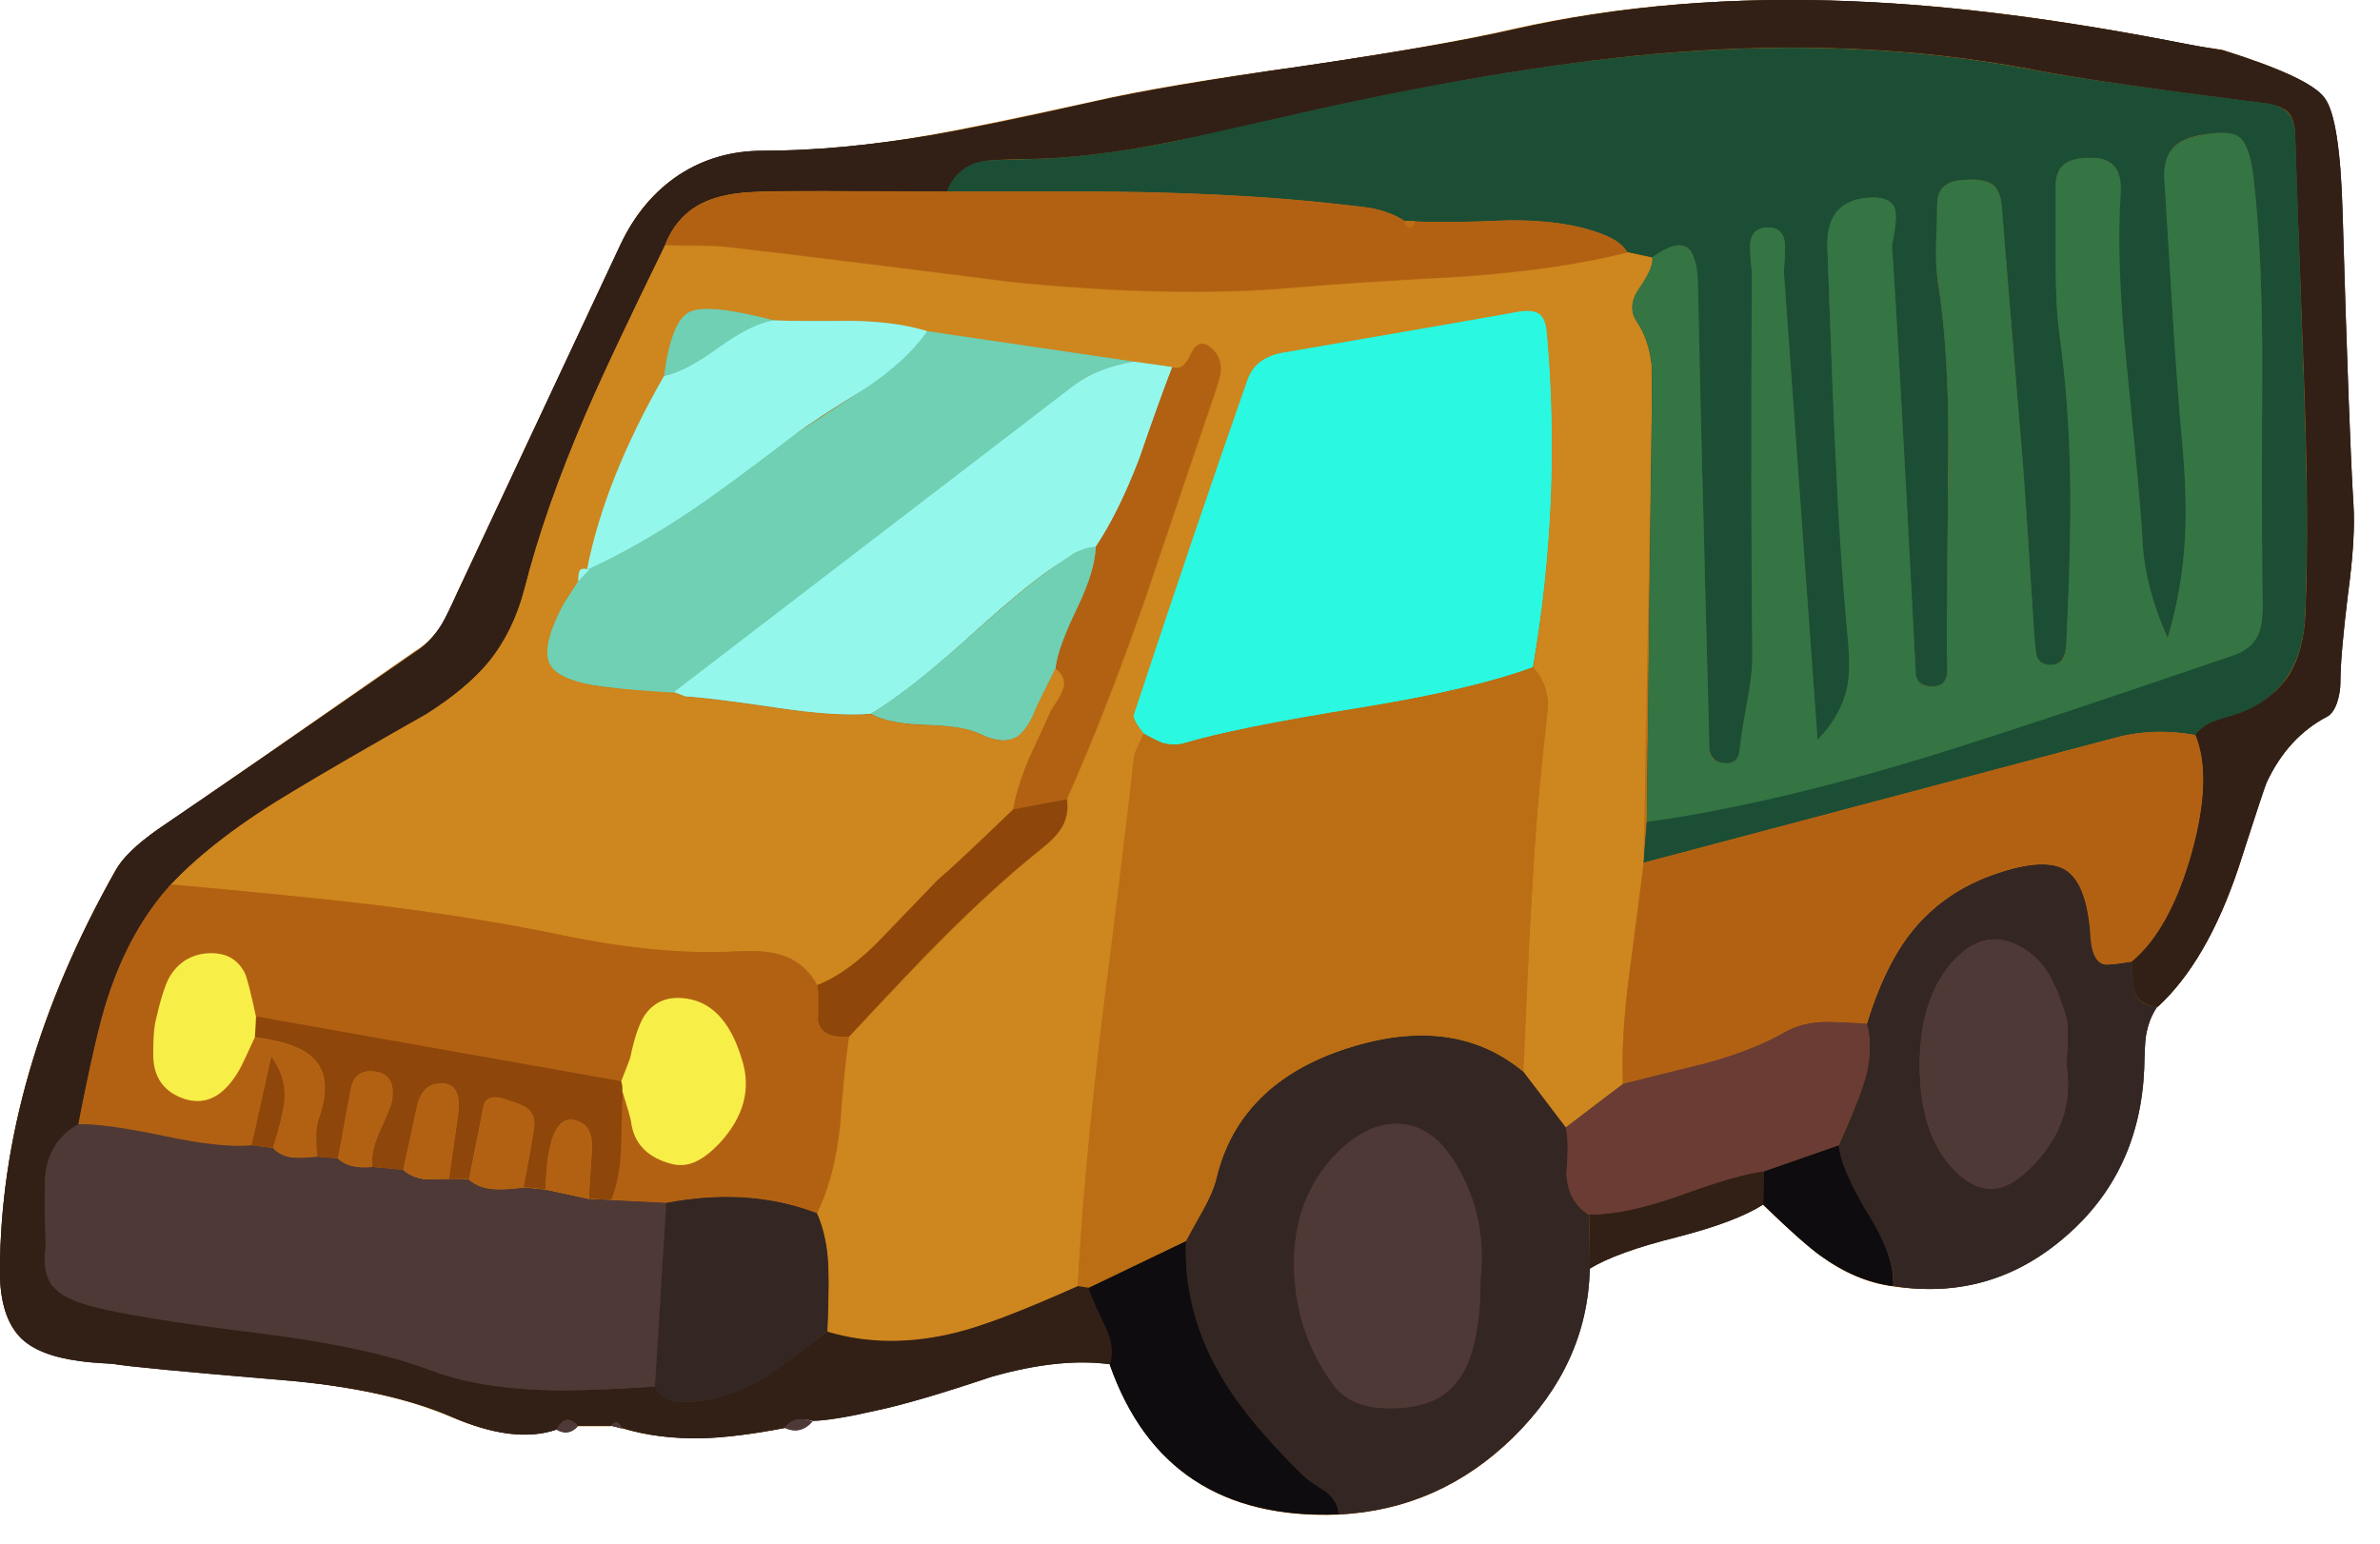<svg xmlns="http://www.w3.org/2000/svg" xmlns:xlink="http://www.w3.org/1999/xlink" width="74" height="48" preserveAspectRatio="none"><defs><path id="a" fill="#BB6E14" d="M72.8 6.6q-.05-2.95-.55-3.55-.45-.65-3.15-1.5-.65-.1-1-.15Q62.2.2 57.6.05 51.95-.2 47.05.9q-2.15.5-6.5 1.15-4.4.6-6.55 1.1-3.4.75-5.1 1.05-2.85.5-5.2.5-1.45 0-2.6.75T19.3 7.6l-5.05 10.75q-.35.8-.5 1.05-.35.55-.85.85-5.3 3.7-8 5.55-1 .7-1.3 1.25Q0 33.4 0 39.55q0 1.4.65 2.05.55.55 1.8.7.35.05 1.05.1.65.1 5.3.5 3.2.3 5.2 1.15t3.3.4q.35.2.65-.1H19q.2-.25.3.05 1.15.35 2.55.3 1.05 0 2.55-.3.25-.4.85-.25.65 0 2-.3 1.2-.25 3.55-1.05 2.15-.6 3.7-.4 1.7 4.9 7.1 4.7 3.15-.15 5.45-2.4 2.3-2.3 2.35-5.25.85-.5 2.7-1 1.85-.45 2.7-1 1.25 1.2 1.8 1.6 1.1.8 2.25.95 3.05.45 5.35-1.55t2.45-5.25q0-.75.05-.95.1-.55.35-.95h.05q1.5-1.4 2.5-4.3.8-2.55.85-2.65.65-1.45 1.9-2.1.2-.1.3-.4.1-.35.1-.65 0-.8.25-2.75.25-1.75.15-2.75-.1-2.15-.35-9.1"/><path id="b" fill="#322016" d="M736.25 295.15q-1.95-.3-2.95-.5-17.5-3.45-31.05-4-16.65-.7-31.2 2.6-6.35 1.45-19.3 3.35-12.95 1.85-19.35 3.3-10 2.25-15.05 3.1-8.45 1.4-15.4 1.4-4.25 0-7.65 2.2-3.45 2.3-5.4 6.4l-14.95 31.9q-1.05 2.3-1.5 3.05-1 1.65-2.4 2.55-15.8 10.95-23.75 16.35-2.9 2.05-3.85 3.75-10.6 18.8-10.65 36.9 0 4.15 1.9 6.1 1.65 1.65 5.45 2.15 1 .15 3 .25 1.9.35 15.65 1.5 9.6.8 15.5 3.35 5.8 2.55 9.7 1.2.85-1.6 1.95-.35H588q.65-.7 1 .2 3.4 1.05 7.5.95 3.05-.1 7.5-.95.8-1.15 2.6-.65 1.9-.05 5.8-.95 3.6-.75 10.6-3.1 6.3-1.8 10.95-1.15.5-1.6-.5-3.7-1.35-2.7-1.45-3.4l-1.05-.15q-7.35 3.35-11.1 4.25-6.3 1.6-11.9-.05-5.1 3.85-5.8 4.25-3.45 2.1-6.9 2.25-1.3.05-1.9-.2-.8-.3-1.3-1.2-6.85.45-10.55.3-5.85-.25-10.05-1.85-5.65-2.15-15.7-3.4-11.5-1.4-15.7-2.55-2.5-.7-3.4-1.85-.95-1.25-.6-3.55-.15-4.05-.1-6.05.15-3.55 3.1-5.2 1.6-8.3 2.7-11.65 2.05-6.3 5.8-10.45 4.1-4.3 11.25-8.55 4.05-2.45 12.25-7.1 3.7-2.35 5.7-4.75 2.3-2.85 3.3-6.8 1.9-7.3 5.65-16.1 2.1-4.8 7.3-15.55 1.05-2.65 3.5-3.85 1.9-.9 5-1 3.5-.1 8.75-.05 2.9 0 8.7.05.85-2.25 3.15-2.75.65-.2 4-.25 5.9-.05 13.55-1.6 4.45-.85 13.3-2.95 18.8-4.15 32.55-5.25 17.65-1.4 32.95 1.5 6.35 1.25 21.6 3.15 1.6.2 2.25.85.65.7.65 2.2 0 .75.8 21.95.5 13.2.15 21.95-.15 3.45-1.5 5.65-1.55 2.4-4.7 3.55-1.4.4-2.1.65-1.25.5-1.85 1.35 1.6 3.85-.35 10.85-2 7.05-5.5 9.95.15 2.5.2 2.65.4 1.35 2.2 1.55 4.55-4.2 7.4-12.75 2.45-7.55 2.6-7.85 1.95-4.2 5.6-6.1.55-.3.9-1.3.3-.95.3-1.85 0-2.45.7-8.15.7-5.2.5-8.2-.4-6.35-1-26.9-.25-8.65-1.65-10.5-1.35-1.9-9.4-4.4"/><path id="c" fill="#342723" d="m675.85 394.25-3.95-5.15q-6.35-5.25-16.05-2.15-10 3.2-12.15 12-.3 1.25-1.25 2.95-1.05 1.85-1.55 2.8-.25 6.35 3 12.05 2.5 4.4 7.85 9.6.6.55 2 1.4 1.1.85 1.2 2.1 9.25-.45 16.05-7.1 6.85-6.7 7.05-15.5l-.1-4.95q-1.95-1.25-2.05-3.8.25-2.9-.05-4.25M668 408.1q0 6.9-2.2 9.6-2.1 2.7-7.15 2.35-2.85-.25-4.25-2.2-3.4-4.7-3.55-10.65-.15-6.6 4.15-10.8 2.9-2.75 5.8-2.45 2.95.3 4.95 3.7 2.85 4.75 2.25 10.45"/><path id="d" fill="#342723" d="M721.7 370.5q-2.05-1.15-6.9.65-4.5 1.7-7.35 5.4-2.35 3.1-3.9 8.2.7 2.6-.4 5.8-.6 1.8-2.2 5.35.2 2.2 2.75 6.4 2.4 3.85 2.3 6.55 8.95 1.4 15.8-4.55 6.85-5.9 7.25-15.45.05-2.3.15-2.95.25-1.6 1.05-2.75-1.75-.15-2.15-1.5-.05-.15-.2-2.65-2.15.35-2.55.25-1.1-.3-1.2-2.55-.35-5-2.45-6.2m-10.4 8.65q2.5-2.85 5.25-2 2.15.7 3.5 2.65.95 1.45 1.75 4.05.3.85.2 2.25 0 .8-.1 2.45.9 5.75-3.95 10-3.3 2.85-6.45-.45-3.05-3.2-3.1-9.35t2.9-9.6"/><path id="e" fill="#342723" d="M654.95 429.85q-.1-1.25-1.2-2.1-1.4-.85-2-1.4-5.4-5.25-7.85-9.6-3.25-5.75-3-12.05l-8.95 4.3q.1.6 1.45 3.4 1.05 2.05.5 3.7 5.05 14.35 21.05 13.75"/><path id="f" fill="#342723" d="m694.05 398.3-.05 3.05q3.65 3.55 5.35 4.75 3.2 2.3 6.6 2.75.15-2.7-2.25-6.55-2.55-4.2-2.75-6.4z"/><path id="g" fill="#322016" d="m694 401.35.05-3.05q-2.3.25-7.95 2.3-4.95 1.75-8.1 1.65l.05 5q2.4-1.5 8-2.9 5.45-1.4 7.95-3"/><path id="h" fill="#4F3936" d="M583 422.05q1.1.65 1.95-.3-1.1-1.3-1.95.3"/><path id="i" fill="#4F3936" d="M604 421.9q1.45.65 2.55-.6-1.7-.6-2.55.6"/><path id="j" fill="#4F3936" d="m588 421.7 1 .25q-.35-.95-1-.25"/><path id="k" fill="#BB6E14" d="M673.45 319.5q.55.45.65 1.75 1.35 15.2-1.25 30.7 1.3 1.35 1.35 3.45 0 .2-.35 3.6-.75 6.45-1.2 15.05-.1 1.25-.7 15.05l3.9 5.15q3.5-2.7 5.25-3.95-.2-4.15.6-10.25 1-6.7 1.3-10.1l.75-41.6q0-3.6-.05-4.25-.25-2.35-1.35-4-.9-1.4.25-3.05 1.35-1.95 1.2-2.8l-2.3-.5q-6.1 1.6-15.2 2.25-10.2.55-15.3 1-11.1 1-26.1-.5-17.3-2.2-25.95-3.2-1.2-.15-2.95-.15-2 0-3-.05-5.1 10.35-7.3 15.5-3.8 8.75-5.65 16.15-1.05 3.95-3.35 6.75-2.05 2.45-5.7 4.75-8.2 4.65-12.25 7.1-7.15 4.25-11.2 8.55 12 1.1 18 1.8 9.95 1.2 17.85 2.85 9.35 1.95 16.3 1.5 2.6-.15 4.15.4 2.05.7 3.15 2.75 2.9-1.15 5.95-4.4 4.7-4.9 5.15-5.3 1.45-1.25 3.5-3.2l3.4-3.25q.35-2.05 1.45-4.7 1.4-2.95 2.05-4.45.8-1.15 1.05-1.8.5-1.15-.65-2.05-1.45 2.8-1.75 3.5-.8 2.1-1.8 2.75-1.3.8-3.35-.2-1.55-.8-5-.85-3.45-.1-5.05-1-3.25.2-8.55-.55-6.4-.95-8.5-1.05l-1.05-.4h-.1l-5.95-.45q-4.55-.55-5.4-2.15t1.25-5.55q.4-.7 1.35-2.05 0-.65.1-.9.134-.358.75-.2 1.5-8.05 7.05-17.85.65-5 2.3-5.85t7.75.75q2.4.1 7.15.05 4.15.1 7 1l22.55 3.25q.95.45 1.7-1.2.75-1.5 1.85-.6t.9 2.4q-.05.35-.8 2.65-2.1 6.15-6.25 18.45-3.75 10.65-7.1 18.1.25 1.45-.5 2.6-.5.85-1.85 1.95-4.3 3.45-9.15 8.35-2.7 2.7-8.55 8.95-.4 2.7-.8 8.2-.55 4.9-2.15 8 1 2.2 1.1 5.4.05 1.85-.1 5.5 5.55 1.65 11.9.05 3.6-.9 11.1-4.25.55-10.05 2.25-24.3 2.05-16.15 2.95-24.25.05-.5.35-1.15.4-.75.55-1.15-.45-.6-.65-.9-.35-.5-.25-.8 5.55-16.85 10.4-30.75.75-2.2 3.45-2.6 10.8-1.8 21.6-3.75 1.3-.2 1.85.3"/><path id="l" fill="#1C4E35" d="M718.4 296.9q-15.25-2.9-32.95-1.5-13.65 1.05-32.55 5.2-12.9 2.9-13.3 3-7.65 1.5-13.55 1.6-3.35.05-4 .2-2.3.55-3.15 2.75 12.9-.05 17.75.05 10 .2 17.75 1.05 3.2.35 3.4.4 1.9.35 3.2 1.2.35-.05 1 .05 2.85.15 8.6-.1 5.15-.05 8.55 1.25 1.75.65 2.35 1.65l2.3.5q2.15-1.55 3.15-.95.95.6 1 3.2l1.1 42.85q.1 1.2 1.15 1.4 1.55.3 1.65-1.35.1-1.1.65-4.2.5-2.55.5-4.2-.15-11.8-.05-35.45-.2-1.75-.15-2.6.15-1.45 1.65-1.45 1.45 0 1.55 1.5.05.8-.1 2.55l3.1 43.1q2.15-2.25 2.7-4.75.35-1.55.1-4.35-1.05-11.3-1.9-36.25-.05-2.25 1.05-3.4 1.05-1.1 3-1.15 2.25-.05 2.25 1.6.05.95-.35 2.8.5 7.55 1.1 18.85.35 6.3 1 18.9.05.55.05 1.75.25.95 1.25 1.05 1.35.15 1.6-.9.1-.35.05-1.95-.05-1.85.1-17.2.15-10.4-.95-17.15-.2-1.4-.15-3.5.1-2.3.1-3.5-.05-1.4.85-1.95.7-.45 2.15-.45 1.4-.05 2.1.45.75.55.85 2l1.95 23.75q.4 5.3 1.05 15.85.15 1.55.2 1.75.3.85 1.35.85.85-.05 1.15-.8.2-.45.25-1.5.4-8.55.35-14.05-.1-7.7-1-14.1-.35-2.6-.35-6.7v-6.75q-.05-1.6.85-2.2.75-.55 2.35-.55 3-.05 2.75 3.1-.45 6.3.6 16.15 1.35 13.2 1.45 16.1.15 3.9 2.3 8.8 1.35-4.45 1.6-9.25.2-3.6-.25-8.65-.45-4.85-.9-12.1-.45-8.1-.75-12.15-.1-1.8.65-2.75.75-1 2.65-1.35 2.7-.5 3.6.2.95.7 1.3 3.65.9 7.6.8 19.45-.05 16.3.05 19.45.05 2.1-.35 3.1-.6 1.45-2.4 2-17.7 6.1-26.6 8.85-15.45 4.85-27.3 6.45l-.3 3.8 43.35-11.5q3.55-.95 7.4-.25.55-.85 1.8-1.3.7-.25 2.1-.65 5.95-2.15 6.2-9.25.35-8.7-.15-21.95-.7-20-.75-21.9-.05-1.55-.7-2.2-.65-.7-2.25-.9-15.35-1.9-21.6-3.1"/><path id="m" fill="#BB6E14" d="M655.8 386.95q9.75-3.1 16.1 2.15.45-10.05.75-15.05.45-8.7 1.15-15.05.4-3.5.4-3.6-.05-2.1-1.4-3.45-5.55 2.05-16 3.7-11.4 1.8-16.1 3.25-.95.25-1.95-.05-.6-.2-1.75-.85-.15.4-.5 1.15-.35.65-.4 1.15-.9 8.1-2.95 24.2-1.7 14.35-2.2 24.35l1 .15 8.95-4.3q.5-.95 1.55-2.8.95-1.7 1.25-2.95 2.1-8.85 12.1-12"/><path id="n" fill="#BB6E14" d="M541.7 382.35q-1.05 3.15-2.7 11.65 2.55-.05 7.95 1.1 5.15 1.1 8 .85l1.75-8.2q1.55 2.15 1.2 4.55-.2 1.35-1 3.9.75.8 1.95.85.7.05 2.15-.05-.05-1.15-.1-1.75-.05-1.05.15-1.65 1.4-3.9-.45-5.7-1.45-1.4-5.4-1.9-.3.65-.9 2.05-.55 1.2-1.1 1.9-1.9 2.5-4.35 1.75-2.95-.95-2.95-4.15 0-2.25.15-2.95.7-3 1.3-4.1 1.1-2 3.35-2.2 2.55-.25 3.55 1.75.2.4 1.1 4.05l33.6 5.95q.8-1.95.85-2.3.55-2.65 1.35-3.8 1.15-1.7 3.4-1.55 3.85.25 5.55 5.6 1.25 4.2-2.1 7.7-2.35 2.6-4.75 1.85-3-.95-3.4-3.85-.1-.65-.8-2.75-.1 1.7-.1 5.05-.15 2.95-.9 4.95l5.05.25q7.6-1.45 13.85.95 1.55-3.1 2.1-8 .4-5.5.85-8.2-2.55.2-2.85-1.55.1-2.2-.05-3.2-1.1-2.05-3.15-2.75-1.6-.55-4.15-.4-7.2.4-16.3-1.5-7.9-1.65-17.85-2.85-6-.7-18-1.8-3.8 4.1-5.85 10.45"/><path id="o" fill="#342723" d="M554.95 395.9q-2.85.25-8-.85-5.45-1.15-7.95-1.1-2.95 1.7-3.05 5.2-.1 2 .05 6.05-.35 2.35.6 3.6.9 1.15 3.4 1.85 4.2 1.15 15.7 2.55 10.05 1.25 15.7 3.4 4.25 1.6 10.1 1.8 3.5.15 10.55-.3l1.05-16.9-7.15-.35-4-.85-2.05-.2q-1.7.2-2.55.15-1.45-.05-2.45-.9l-1.85-.05q-1.8.05-2.15.05-1.25-.15-2.05-.9l-2.8-.25q-2.2.2-3.2-.8l-1.85-.15q-1.45.15-2.15.1-1.2-.1-1.95-.9z"/><path id="p" fill="#BB6E14" d="M683 369.9q-.05.5-1.3 10.1-.8 6.15-.6 10.25 2.5-.65 7.6-1.85 4.35-1.2 7.25-2.9 1.55-.9 3.75-.95 1.25 0 3.8.2 1.55-5.05 3.9-8.2 2.85-3.7 7.35-5.4 4.85-1.8 6.95-.65 2.1 1.2 2.4 6.2.15 2.25 1.25 2.55.4.1 2.55-.25 3.5-2.9 5.5-9.95 1.95-7.05.35-10.9-3.85-.7-7.35.25z"/><path id="q" fill="#BB6E14" d="M662 310.9q-.55 1.25-1-.05-1.3-.85-3.2-1.2-.2-.05-3.4-.4-7.75-.85-17.7-1.05-4.9-.1-17.75-.05-15.5 0-17.45.05-3.1.05-5.05 1-2.4 1.15-3.45 3.85 1 .05 3 .05 1.75 0 2.95.15 8.65 1 25.95 3.2 15 1.5 26.1.5 5.1-.45 15.35-1 9.05-.65 15.15-2.2-.6-1.05-2.35-1.7-3.4-1.3-8.5-1.25-5.75.25-8.65.1"/><path id="r" fill="#342723" d="M607.9 413q.15-3.65.1-5.5-.05-3.15-1.05-5.35-6.25-2.4-13.85-.95l-1.05 16.9q.5.9 1.25 1.2.6.25 1.9.2 3.5-.15 6.95-2.2 1.15-.7 5.75-4.3"/><path id="s" fill="#342723" d="M668 408.1q.6-5.7-2.25-10.45-2-3.4-4.95-3.7-2.9-.3-5.8 2.45-4.3 4.2-4.15 10.8.1 5.9 3.55 10.65 1.4 1.95 4.25 2.2 5.05.35 7.15-2.35 2.2-2.7 2.2-9.6"/><path id="t" fill="#342723" d="m681.1 390.25-5.25 4q.3 1.35.05 4.25.1 2.55 2.05 3.75 3.15.1 8.15-1.65 5.65-2.05 7.95-2.3l6.85-2.4q1.6-3.55 2.25-5.4 1.1-3.15.35-5.8-2.5-.15-3.8-.15-2.15.05-3.7.95-2.9 1.65-7.3 2.85-5.05 1.25-7.6 1.9"/><path id="u" fill="#4F3936" d="M721.9 388.55q.1-1.65.1-2.45.1-1.4-.2-2.25-.8-2.6-1.75-4.05-1.35-1.95-3.5-2.65-2.75-.85-5.25 2-2.95 3.45-2.9 9.55.05 6.15 3.1 9.4 1.6 1.65 3.1 1.8 1.6.2 3.4-1.35 4.8-4.3 3.9-10"/><path id="v" fill="#1C4E35" d="M726.9 308.2q.15-3.2-2.8-3.15-1.6 0-2.35.55-.9.65-.85 2.25v6.75q0 4.1.35 6.7.9 6.35 1 14.05.05 5.55-.35 14.1-.05 1.05-.2 1.5-.3.7-1.15.75-1.1.05-1.4-.85-.05-.15-.2-1.7-1-15.5-1.05-15.85-1.35-15.85-1.95-23.75-.1-1.4-.85-2-.7-.5-2.1-.5-1.45.05-2.1.45-.9.55-.9 1.95 0 1.2-.1 3.55-.05 2.1.2 3.45 1.05 6.7.95 17.15-.2 15.1-.15 17.2.05 1.65 0 1.95-.3 1.05-1.65.95-1-.1-1.2-1.05-.05-1.25-.1-1.8-1.45-28.15-2.1-37.75.4-1.85.35-2.8 0-1.65-2.25-1.6-4.2.15-4.05 4.55.6 16.6.7 18.15.45 10.3 1.2 18.1.25 2.8-.1 4.35-.55 2.5-2.7 4.75l-3.1-43.05q.15-1.75.1-2.6-.1-1.45-1.55-1.5-1.5 0-1.65 1.5-.05.8.15 2.55-.1 23.65.05 35.5 0 1.6-.5 4.2-.55 3.1-.65 4.15-.1 1.65-1.65 1.35-1.15-.15-1.15-1.4l-.1-4q-.7-25.9-.95-38.85-.1-2.55-1.05-3.15-1-.65-3.15.9.15.9-1.2 2.85-1.15 1.65-.25 3.05 1.15 1.65 1.4 4 .05.85 0 4.2l-.45 37.85q11.85-1.65 27.3-6.45 8.9-2.8 26.6-8.85 1.8-.6 2.4-2.05.4-1 .35-3.1-.1-3.15-.05-19.4.1-11.9-.8-19.45-.35-2.95-1.3-3.7-.95-.7-3.6-.15-1.9.35-2.65 1.35-.75.9-.65 2.7l.75 12.15q.45 7.3.9 12.15.45 5 .25 8.65-.25 4.75-1.6 9.25-2.05-4.6-2.3-8.85-.1-2.75-1.45-16.1-1-9.8-.55-16.1"/><path id="w" fill="#2AF8E0" d="M674.1 321.2q-.1-1.3-.65-1.75-.6-.45-1.9-.25-1.25.25-21.55 3.75-2.7.4-3.45 2.55-4.7 13.4-10.45 30.8-.1.4.9 1.7 1.2.65 1.7.85 1 .3 2 .05 4.65-1.4 16.1-3.25 10.45-1.7 16-3.75 2.65-15.35 1.3-30.7"/><path id="x" fill="#6FD0B4" d="M617.1 321q-1.85 2.7-5.75 5.3l-6.55 4.3q-6.5 4.9-9.1 6.7-5.3 3.6-9.9 5.65h.2l-1 1.05-1.35 2.1q-2.1 3.95-1.25 5.55t5.4 2.1q1.95.25 5.95.5l36.9-28.3q1.95-1.55 5.45-2.15z"/><path id="y" fill="#6FD0B4" d="M628.7 342.7q.65-.4 1.8-1.2 1.1-.6 2.1-.65 2.1-3.1 4-8.05 1.95-5.7 3.05-8.5l-3.55-.5q-3.4.6-5.45 2.15L593.8 354.2l1.05.4q2.05.1 8.5 1.05 5.3.8 8.55.55 3.35-2 8.5-6.6 5.6-5.1 8.3-6.9"/><path id="z" fill="#6FD0B4" d="M617.1 321q-2.85-.9-7.05-.95-4.7.05-7.1-.05-2 .3-5.05 2.5-3.1 2.25-5 2.6-5.5 9.6-7.1 17.85 4.65-2.1 9.9-5.65 2.8-1.9 9.1-6.7 2.05-1.55 6.55-4.3 3.9-2.6 5.75-5.3"/><path id="A" fill="#BB6E14" d="M632.6 340.85q-.05 2.15-1.7 5.6-1.8 3.7-2 5.55 1.15.95.65 2.05-.25.65-1.05 1.8-.65 1.5-2.05 4.5-1.1 2.6-1.45 4.7l4.9-1q3.4-7.55 7.1-18.1 4.15-12.3 6.25-18.45.75-2.05.8-2.6.2-1.5-.9-2.4t-1.8.6q-.75 1.65-1.7 1.2-1.1 2.8-3.05 8.45-1.9 4.95-4 8.1"/><path id="B" fill="#6FD0B4" d="M632.6 340.85q-1 .05-2.05.65l-1.8 1.2q-2.7 1.85-8.3 6.9-5.2 4.6-8.5 6.6 1.6.9 5.05 1 3.5.1 5 .85 2.05 1 3.35.25 1-.65 1.8-2.75.1-.25 1.75-3.55.2-1.85 2-5.55 1.65-3.45 1.7-5.6"/><path id="C" fill="#BB6E14" d="M607 381.15q.15 1 .05 3.25.3 1.7 2.85 1.5 5.95-6.4 8.5-8.95 4.9-4.9 9.15-8.3 1.35-1.05 1.9-1.95.7-1.2.5-2.65L625 365l-3.4 3.25q-2.05 1.95-3.5 3.2-.3.3-5.15 5.35-3.05 3.2-5.95 4.35"/><path id="D" fill="#6FD0B4" d="M602.95 320q-6.1-1.6-7.75-.75t-2.3 5.85q1.9-.35 5-2.6 3.05-2.2 5.05-2.5"/><path id="E" fill="#94F7EC" d="M586 342.95q-.75-.25-.9.15-.1.25-.1.9z"/><path id="F" fill="#BB6E14" d="M662 310.9q-.65-.1-1 0 .45 1.2 1 0"/><path id="G" fill="#BB6E14" d="m555.4 384.05-.15 1.9q3.9.5 5.35 1.9 1.9 1.8.5 5.7-.35 1-.1 3.4l1.9.15 1.15-6.25q.35-2.1 2.45-1.7 1.75.35 1.35 2.7-.1.55-1.2 2.95-.75 1.75-.6 3.1l2.85.25 1.25-5.75q.45-2.2 2.25-2.2t1.6 2.5l-.9 6.3h1.85l1.05-5.25q.25-1.5.4-1.8.45-.75 1.85-.3 1.6.5 2 .8.9.65.65 2-.25 1.8-.95 5.3l2.05.2q.15-6.75 2.55-6.4 1.9.35 1.7 2.9-.3 4.05-.25 4.35 1.4.1 2.05.1.8-2 .9-4.95.05-3.35.15-5.05.1-.45-.15-.9z"/><path id="H" fill="#BB6E14" d="M589.05 390.9q.75 2.4.8 2.8.35 2.85 3.35 3.8 1.45.5 2.7-.15.95-.45 2.1-1.65 3.35-3.65 2.05-7.7-1.6-5.4-5.55-5.65-2.2-.15-3.4 1.6-.75 1.15-1.3 3.8-.05.25-.85 2.25.15.5.1.9"/><path id="I" fill="#BB6E14" d="M546.1 384.55q-.2.95-.2 3 0 3.15 2.95 4.1 2.5.75 4.35-1.75.55-.7 1.1-1.9l.95-2.05.1-1.9q-.75-3.5-1.05-4.05-1.05-2-3.6-1.75-2.2.25-3.35 2.25-.6 1.15-1.25 4.05"/><path id="J" fill="#BB6E14" d="M557.9 392.25q.4-2.4-1.15-4.5l-1.8 8.15 1.95.25q.8-2.5 1-3.9"/><path id="K" fill="#BB6E14" d="M580.9 394.5q.25-1.4-.65-2.05-.4-.3-2-.8-1.4-.45-1.85.3-.15.3-.4 1.8-.25 1.75-1.05 5.3.95.85 2.45.9.85.05 2.55-.15.7-3.55.95-5.3"/><path id="L" fill="#BB6E14" d="M574 392.7q.2-2.45-1.6-2.45t-2.25 2.15l-1.25 5.75q.8.7 2 .85.45.05 2.2 0z"/><path id="M" fill="#BB6E14" d="M566.5 389.15q-2.1-.4-2.45 1.7l-1.15 6.25q1 1 3.15.8-.15-1.35.6-3.1 1.1-2.4 1.2-2.95.4-2.35-1.35-2.7"/><path id="N" fill="#BB6E14" d="m582 399.95 4 .9q-.05-.3.25-4.35.15-2.55-1.7-2.9-2.4-.4-2.55 6.35"/><path id="O" fill="#322016" d="M736.25 295.15q-1.95-.3-2.95-.5-17.5-3.45-31.05-4-16.65-.7-31.2 2.6-6.35 1.45-19.3 3.35-12.95 1.85-19.35 3.3-10 2.25-15.05 3.1-8.45 1.4-15.4 1.4-4.25 0-7.65 2.2-3.45 2.3-5.4 6.4l-14.95 31.9q-1.05 2.3-1.5 3.05-1 1.65-2.4 2.55-15.8 10.95-23.75 16.35-2.9 2.05-3.85 3.75-10.6 18.8-10.65 36.9 0 4.15 1.9 6.1 1.65 1.65 5.45 2.15 1 .15 3 .25 1.9.35 15.65 1.5 9.6.8 15.5 3.35 5.8 2.55 9.7 1.2.85-1.6 1.95-.35H588q.65-.7 1 .2 3.4 1.05 7.5.95 3.05-.1 7.5-.95.8-1.15 2.6-.65 1.9-.05 5.8-.95 3.6-.75 10.6-3.1 6.3-1.8 10.95-1.15.5-1.6-.5-3.7-1.35-2.7-1.45-3.4l-1.05-.15q-7.35 3.35-11.1 4.25-6.3 1.6-11.9-.05-5.1 3.85-5.8 4.25-3.45 2.1-6.9 2.25-1.3.05-1.9-.2-.8-.3-1.3-1.2-6.85.45-10.55.3-5.85-.25-10.05-1.85-5.65-2.15-15.7-3.4-11.5-1.4-15.7-2.55-2.5-.7-3.4-1.85-.95-1.25-.6-3.55-.15-4.05-.1-6.05.15-3.55 3.1-5.2 1.6-8.3 2.7-11.65 2.05-6.3 5.8-10.45 4.1-4.3 11.25-8.55 4.05-2.45 12.25-7.1 3.7-2.35 5.7-4.75 2.3-2.85 3.3-6.8 1.9-7.3 5.65-16.1 2.1-4.8 7.3-15.55 1.05-2.65 3.5-3.85 1.9-.9 5-1 3.5-.1 8.75-.05 2.9 0 8.7.05.85-2.25 3.15-2.75.65-.2 4-.25 5.9-.05 13.55-1.6 4.45-.85 13.3-2.95 18.8-4.15 32.55-5.25 17.65-1.4 32.95 1.5 6.35 1.25 21.6 3.15 1.6.2 2.25.85.65.7.65 2.2 0 .75.8 21.95.5 13.2.15 21.95-.15 3.45-1.5 5.65-1.55 2.4-4.7 3.55-1.4.4-2.1.65-1.25.5-1.85 1.35 1.6 3.85-.35 10.85-2 7.05-5.5 9.95.15 2.5.2 2.65.4 1.35 2.2 1.55 4.55-4.2 7.4-12.75 2.45-7.55 2.6-7.85 1.95-4.2 5.6-6.1.55-.3.9-1.3.3-.95.3-1.85 0-2.45.7-8.15.7-5.2.5-8.2-.4-6.35-1-26.9-.25-8.65-1.65-10.5-1.35-1.9-9.4-4.4"/><path id="P" fill="#342723" d="m675.85 394.25-3.95-5.15q-6.35-5.25-16.05-2.15-10 3.2-12.15 12-.3 1.25-1.25 2.95-1.05 1.85-1.55 2.8-.25 6.35 3 12.05 2.5 4.4 7.85 9.6.6.55 2 1.4 1.1.85 1.2 2.1 9.25-.45 16.05-7.1 6.85-6.7 7.05-15.5l-.1-4.95q-1.95-1.25-2.05-3.8.25-2.9-.05-4.25M668 408.1q0 6.9-2.2 9.6-2.1 2.7-7.15 2.35-2.85-.25-4.25-2.2-3.4-4.7-3.55-10.65-.15-6.6 4.15-10.8 2.9-2.75 5.8-2.45 2.95.3 4.95 3.7 2.85 4.75 2.25 10.45"/><path id="Q" fill="#342723" d="M721.7 370.5q-2.05-1.15-6.9.65-4.5 1.7-7.35 5.4-2.35 3.1-3.9 8.2.7 2.6-.4 5.8-.6 1.8-2.2 5.35.2 2.2 2.75 6.4 2.4 3.85 2.3 6.55 8.95 1.4 15.8-4.55 6.85-5.9 7.25-15.45.05-2.3.15-2.95.25-1.6 1.05-2.75-1.75-.15-2.15-1.5-.05-.15-.2-2.65-2.15.35-2.55.25-1.1-.3-1.2-2.55-.35-5-2.45-6.2m-10.4 8.65q2.5-2.85 5.25-2 2.15.7 3.5 2.65.95 1.45 1.75 4.05.3.85.2 2.25 0 .8-.1 2.45.9 5.75-3.95 10-3.3 2.85-6.45-.45-3.05-3.2-3.1-9.35t2.9-9.6"/><path id="R" fill="#0E0C0E" d="M654.95 429.85q-.1-1.25-1.2-2.1-1.4-.85-2-1.4-5.4-5.25-7.85-9.6-3.25-5.75-3-12.05l-8.95 4.3q.1.6 1.45 3.4 1.05 2.05.5 3.7 5.05 14.35 21.05 13.75"/><path id="S" fill="#0E0C0E" d="m694.05 398.3-.05 3.05q3.65 3.55 5.35 4.75 3.2 2.3 6.6 2.75.15-2.7-2.25-6.55-2.55-4.2-2.75-6.4z"/><path id="T" fill="#322016" d="m694 401.35.05-3.05q-2.3.25-7.95 2.3-4.95 1.75-8.1 1.65l.05 5q2.4-1.5 8-2.9 5.45-1.4 7.95-3"/><path id="U" fill="#4F3936" d="M583 422.05q1.1.65 1.95-.3-1.1-1.3-1.95.3"/><path id="V" fill="#4F3936" d="M604 421.9q1.45.65 2.55-.6-1.7-.6-2.55.6"/><path id="W" fill="#4F3936" d="m588 421.7 1 .25q-.35-.95-1-.25"/><path id="X" fill="#CE861E" d="M673.45 319.5q.55.45.65 1.75 1.35 15.2-1.25 30.7 1.3 1.35 1.35 3.45 0 .2-.35 3.6-.75 6.45-1.2 15.05-.1 1.25-.7 15.05l3.9 5.15q3.5-2.7 5.25-3.95-.2-4.15.6-10.25 1-6.7 1.3-10.1l.75-41.6q0-3.6-.05-4.25-.25-2.35-1.35-4-.9-1.4.25-3.05 1.35-1.95 1.2-2.8l-2.3-.5q-6.1 1.6-15.2 2.25-10.2.55-15.3 1-11.1 1-26.1-.5-17.3-2.2-25.95-3.2-1.2-.15-2.95-.15-2 0-3-.05-5.1 10.35-7.3 15.5-3.8 8.75-5.65 16.15-1.05 3.95-3.35 6.75-2.05 2.45-5.7 4.75-8.2 4.65-12.25 7.1-7.15 4.25-11.2 8.55 12 1.1 18 1.8 9.95 1.2 17.85 2.85 9.35 1.95 16.3 1.5 2.6-.15 4.15.4 2.05.7 3.15 2.75 2.9-1.15 5.95-4.4 4.7-4.9 5.15-5.3 1.45-1.25 3.5-3.2l3.4-3.25q.35-2.05 1.45-4.7 1.4-2.95 2.05-4.45.8-1.15 1.05-1.8.5-1.15-.65-2.05-1.45 2.8-1.75 3.5-.8 2.1-1.8 2.75-1.3.8-3.35-.2-1.55-.8-5-.85-3.45-.1-5.05-1-3.25.2-8.55-.55-6.4-.95-8.5-1.05l-1.05-.4h-.1l-5.95-.45q-4.55-.55-5.4-2.15t1.25-5.55q.4-.7 1.35-2.05 0-.65.1-.9.134-.358.75-.2 1.5-8.05 7.05-17.85.65-5 2.3-5.85t7.75.75q2.4.1 7.15.05 4.15.1 7 1l22.55 3.25q.95.45 1.7-1.2.75-1.5 1.85-.6t.9 2.4q-.05.35-.8 2.65-2.1 6.15-6.25 18.45-3.75 10.65-7.1 18.1.25 1.45-.5 2.6-.5.85-1.85 1.95-4.3 3.45-9.15 8.35-2.7 2.7-8.55 8.95-.4 2.7-.8 8.2-.55 4.9-2.15 8 1 2.2 1.1 5.4.05 1.85-.1 5.5 5.55 1.65 11.9.05 3.6-.9 11.1-4.25.55-10.05 2.25-24.3 2.05-16.15 2.95-24.25.05-.5.35-1.15.4-.75.55-1.15-.45-.6-.65-.9-.35-.5-.25-.8 5.55-16.85 10.4-30.75.75-2.2 3.45-2.6 10.8-1.8 21.6-3.75 1.3-.2 1.85.3"/><path id="Y" fill="#1C4E35" d="M718.4 296.9q-15.25-2.9-32.95-1.5-13.65 1.05-32.55 5.2-12.9 2.9-13.3 3-7.65 1.5-13.55 1.6-3.35.05-4 .2-2.3.55-3.15 2.75 12.9-.05 17.75.05 10 .2 17.75 1.05 3.2.35 3.4.4 1.9.35 3.2 1.2.35-.05 1 .05 2.85.15 8.6-.1 5.15-.05 8.55 1.25 1.75.65 2.35 1.65l2.3.5q2.15-1.55 3.15-.95.95.6 1 3.2l1.1 42.85q.1 1.2 1.15 1.4 1.55.3 1.65-1.35.1-1.1.65-4.2.5-2.55.5-4.2-.15-11.8-.05-35.45-.2-1.75-.15-2.6.15-1.45 1.65-1.45 1.45 0 1.55 1.5.05.8-.1 2.55l3.1 43.1q2.15-2.25 2.7-4.75.35-1.55.1-4.35-1.05-11.3-1.9-36.25-.05-2.25 1.05-3.4 1.05-1.1 3-1.15 2.25-.05 2.25 1.6.05.95-.35 2.8.5 7.55 1.1 18.85.35 6.3 1 18.9.05.55.05 1.75.25.95 1.25 1.05 1.35.15 1.6-.9.1-.35.05-1.95-.05-1.85.1-17.2.15-10.4-.95-17.15-.2-1.4-.15-3.5.1-2.3.1-3.5-.05-1.4.85-1.95.7-.45 2.15-.45 1.4-.05 2.1.45.75.55.85 2l1.95 23.75q.4 5.3 1.05 15.85.15 1.55.2 1.75.3.85 1.35.85.85-.05 1.15-.8.2-.45.25-1.5.4-8.55.35-14.05-.1-7.7-1-14.1-.35-2.6-.35-6.7v-6.75q-.05-1.6.85-2.2.75-.55 2.35-.55 3-.05 2.75 3.1-.45 6.3.6 16.15 1.35 13.2 1.45 16.1.15 3.9 2.3 8.8 1.35-4.45 1.6-9.25.2-3.6-.25-8.65-.45-4.85-.9-12.1-.45-8.1-.75-12.15-.1-1.8.65-2.75.75-1 2.65-1.35 2.7-.5 3.6.2.95.7 1.3 3.65.9 7.6.8 19.45-.05 16.3.05 19.45.05 2.1-.35 3.1-.6 1.45-2.4 2-17.7 6.1-26.6 8.85-15.45 4.85-27.3 6.45l-.3 3.8 43.35-11.5q3.55-.95 7.4-.25.55-.85 1.8-1.3.7-.25 2.1-.65 5.95-2.15 6.2-9.25.35-8.7-.15-21.95-.7-20-.75-21.9-.05-1.55-.7-2.2-.65-.7-2.25-.9-15.35-1.9-21.6-3.1"/><path id="Z" fill="#BB6E14" d="M655.8 386.95q9.75-3.1 16.1 2.15.45-10.05.75-15.05.45-8.7 1.15-15.05.4-3.5.4-3.6-.05-2.1-1.4-3.45-5.55 2.05-16 3.7-11.4 1.8-16.1 3.25-.95.25-1.95-.05-.6-.2-1.75-.85-.15.4-.5 1.15-.35.65-.4 1.15-.9 8.1-2.95 24.2-1.7 14.35-2.2 24.35l1 .15 8.95-4.3q.5-.95 1.55-2.8.95-1.7 1.25-2.95 2.1-8.85 12.1-12"/><path id="aa" fill="#B26113" d="M541.7 382.35q-1.05 3.15-2.7 11.65 2.55-.05 7.95 1.1 5.15 1.1 8 .85l1.75-8.2q1.55 2.15 1.2 4.55-.2 1.35-1 3.9.75.8 1.95.85.7.05 2.15-.05-.05-1.15-.1-1.75-.05-1.05.15-1.65 1.4-3.9-.45-5.7-1.45-1.4-5.4-1.9-.3.65-.9 2.05-.55 1.2-1.1 1.9-1.9 2.5-4.35 1.75-2.95-.95-2.95-4.15 0-2.25.15-2.95.7-3 1.3-4.1 1.1-2 3.35-2.2 2.55-.25 3.55 1.75.2.4 1.1 4.05l33.6 5.95q.8-1.95.85-2.3.55-2.65 1.35-3.8 1.15-1.7 3.4-1.55 3.85.25 5.55 5.6 1.25 4.2-2.1 7.7-2.35 2.6-4.75 1.85-3-.95-3.4-3.85-.1-.65-.8-2.75-.1 1.7-.1 5.05-.15 2.95-.9 4.95l5.05.25q7.6-1.45 13.85.95 1.55-3.1 2.1-8 .4-5.5.85-8.2-2.55.2-2.85-1.55.1-2.2-.05-3.2-1.1-2.05-3.15-2.75-1.6-.55-4.15-.4-7.2.4-16.3-1.5-7.9-1.65-17.85-2.85-6-.7-18-1.8-3.8 4.1-5.85 10.45"/><path id="ab" fill="#4F3936" d="M554.95 395.9q-2.85.25-8-.85-5.45-1.15-7.95-1.1-2.95 1.7-3.05 5.2-.1 2 .05 6.05-.35 2.35.6 3.6.9 1.15 3.4 1.85 4.2 1.15 15.7 2.55 10.05 1.25 15.7 3.4 4.25 1.6 10.1 1.8 3.5.15 10.55-.3l1.05-16.9-7.15-.35-4-.85-2.05-.2q-1.7.2-2.55.15-1.45-.05-2.45-.9l-1.85-.05q-1.8.05-2.15.05-1.25-.15-2.05-.9l-2.8-.25q-2.2.2-3.2-.8l-1.85-.15q-1.45.15-2.15.1-1.2-.1-1.95-.9z"/><path id="ac" fill="#B26113" d="M683 369.9q-.05.5-1.3 10.1-.8 6.15-.6 10.25 2.5-.65 7.6-1.85 4.35-1.2 7.25-2.9 1.55-.9 3.75-.95 1.25 0 3.8.2 1.55-5.05 3.9-8.2 2.85-3.7 7.35-5.4 4.85-1.8 6.95-.65 2.1 1.2 2.4 6.2.15 2.25 1.25 2.55.4.1 2.55-.25 3.5-2.9 5.5-9.95 1.95-7.05.35-10.9-3.85-.7-7.35.25z"/><path id="ad" fill="#B26113" d="M662 310.9q-.55 1.25-1-.05-1.3-.85-3.2-1.2-.2-.05-3.4-.4-7.75-.85-17.7-1.05-4.9-.1-17.75-.05-15.5 0-17.45.05-3.1.05-5.05 1-2.4 1.15-3.45 3.85 1 .05 3 .05 1.75 0 2.95.15 8.65 1 25.95 3.2 15 1.5 26.1.5 5.1-.45 15.35-1 9.05-.65 15.15-2.2-.6-1.05-2.35-1.7-3.4-1.3-8.5-1.25-5.75.25-8.65.1"/><path id="ae" fill="#342723" d="M607.9 413q.15-3.65.1-5.5-.05-3.15-1.05-5.35-6.25-2.4-13.85-.95l-1.05 16.9q.5.9 1.25 1.2.6.25 1.9.2 3.5-.15 6.95-2.2 1.15-.7 5.75-4.3"/><path id="af" fill="#4F3936" d="M668 408.1q.6-5.7-2.25-10.45-2-3.4-4.95-3.7-2.9-.3-5.8 2.45-4.3 4.2-4.15 10.8.1 5.9 3.55 10.65 1.4 1.95 4.25 2.2 5.05.35 7.15-2.35 2.2-2.7 2.2-9.6"/><path id="ag" fill="#6B3C34" d="m681.1 390.25-5.25 4q.3 1.35.05 4.25.1 2.55 2.05 3.75 3.15.1 8.15-1.65 5.65-2.05 7.95-2.3l6.85-2.4q1.6-3.55 2.25-5.4 1.1-3.15.35-5.8-2.5-.15-3.8-.15-2.15.05-3.7.95-2.9 1.65-7.3 2.85-5.05 1.25-7.6 1.9"/><path id="ah" fill="#4F3936" d="M721.9 388.55q.1-1.65.1-2.45.1-1.4-.2-2.25-.8-2.6-1.75-4.05-1.35-1.95-3.5-2.65-2.75-.85-5.25 2-2.95 3.45-2.9 9.55.05 6.15 3.1 9.4 1.6 1.65 3.1 1.8 1.6.2 3.4-1.35 4.8-4.3 3.9-10"/><path id="ai" fill="#347543" d="M726.9 308.2q.15-3.2-2.8-3.15-1.6 0-2.35.55-.9.65-.85 2.25v6.75q0 4.1.35 6.7.9 6.35 1 14.05.05 5.55-.35 14.1-.05 1.05-.2 1.5-.3.7-1.15.75-1.1.05-1.4-.85-.05-.15-.2-1.7-1-15.5-1.05-15.85-1.35-15.85-1.95-23.75-.1-1.4-.85-2-.7-.5-2.1-.5-1.45.05-2.1.45-.9.55-.9 1.95 0 1.2-.1 3.55-.05 2.1.2 3.45 1.05 6.7.95 17.15-.2 15.1-.15 17.2.05 1.65 0 1.95-.3 1.05-1.65.95-1-.1-1.2-1.05-.05-1.25-.1-1.8-1.45-28.15-2.1-37.75.4-1.85.35-2.8 0-1.65-2.25-1.6-4.2.15-4.05 4.55.6 16.6.7 18.15.45 10.3 1.2 18.1.25 2.8-.1 4.35-.55 2.5-2.7 4.75l-3.1-43.05q.15-1.75.1-2.6-.1-1.45-1.55-1.5-1.5 0-1.65 1.5-.05.8.15 2.55-.1 23.65.05 35.5 0 1.6-.5 4.2-.55 3.1-.65 4.15-.1 1.65-1.65 1.35-1.15-.15-1.15-1.4l-.1-4q-.7-25.9-.95-38.85-.1-2.55-1.05-3.15-1-.65-3.15.9.15.9-1.2 2.85-1.15 1.65-.25 3.05 1.15 1.65 1.4 4 .05.85 0 4.2l-.45 37.85q11.85-1.65 27.3-6.45 8.9-2.8 26.6-8.85 1.8-.6 2.4-2.05.4-1 .35-3.1-.1-3.15-.05-19.4.1-11.9-.8-19.45-.35-2.95-1.3-3.7-.95-.7-3.6-.15-1.9.35-2.65 1.35-.75.9-.65 2.7l.75 12.15q.45 7.3.9 12.15.45 5 .25 8.65-.25 4.75-1.6 9.25-2.05-4.6-2.3-8.85-.1-2.75-1.45-16.1-1-9.8-.55-16.1"/><path id="aj" fill="#2AF8E0" d="M674.1 321.2q-.1-1.3-.65-1.75-.6-.45-1.9-.25-1.25.25-21.55 3.75-2.7.4-3.45 2.55-4.7 13.4-10.45 30.8-.1.4.9 1.7 1.2.65 1.7.85 1 .3 2 .05 4.65-1.4 16.1-3.25 10.45-1.7 16-3.75 2.65-15.35 1.3-30.7"/><path id="ak" fill="#6FD0B4" d="M617.1 321q-1.85 2.7-5.75 5.3l-6.55 4.3q-6.5 4.9-9.1 6.7-5.3 3.6-9.9 5.65h.2l-1 1.05-1.35 2.1q-2.1 3.95-1.25 5.55t5.4 2.1q1.95.25 5.95.5l36.9-28.3q1.95-1.55 5.45-2.15z"/><path id="al" fill="#94F7EC" d="M628.7 342.7q.65-.4 1.8-1.2 1.1-.6 2.1-.65 2.1-3.1 4-8.05 1.95-5.7 3.05-8.5l-3.55-.5q-3.4.6-5.45 2.15L593.8 354.2l1.05.4q2.05.1 8.5 1.05 5.3.8 8.55.55 3.35-2 8.5-6.6 5.6-5.1 8.3-6.9"/><path id="am" fill="#94F7EC" d="M617.1 321q-2.85-.9-7.05-.95-4.7.05-7.1-.05-2 .3-5.05 2.5-3.1 2.25-5 2.6-5.5 9.6-7.1 17.85 4.65-2.1 9.9-5.65 2.8-1.9 9.1-6.7 2.05-1.55 6.55-4.3 3.9-2.6 5.75-5.3"/><path id="an" fill="#B26113" d="M632.6 340.85q-.05 2.15-1.7 5.6-1.8 3.7-2 5.55 1.15.95.65 2.05-.25.65-1.05 1.8-.65 1.5-2.05 4.5-1.1 2.6-1.45 4.7l4.9-1q3.4-7.55 7.1-18.1 4.15-12.3 6.25-18.45.75-2.05.8-2.6.2-1.5-.9-2.4t-1.8.6q-.75 1.65-1.7 1.2-1.1 2.8-3.05 8.45-1.9 4.95-4 8.1"/><path id="ao" fill="#6FD0B4" d="M632.6 340.85q-1 .05-2.05.65l-1.8 1.2q-2.7 1.85-8.3 6.9-5.2 4.6-8.5 6.6 1.6.9 5.05 1 3.5.1 5 .85 2.05 1 3.35.25 1-.65 1.8-2.75.1-.25 1.75-3.55.2-1.85 2-5.55 1.65-3.45 1.7-5.6"/><path id="ap" fill="#8E460A" d="M607 381.15q.15 1 .05 3.25.3 1.7 2.85 1.5 5.95-6.4 8.5-8.95 4.9-4.9 9.15-8.3 1.35-1.05 1.9-1.95.7-1.2.5-2.65L625 365l-3.4 3.25q-2.05 1.95-3.5 3.2-.3.3-5.15 5.35-3.05 3.2-5.95 4.35"/><path id="aq" fill="#6FD0B4" d="M602.95 320q-6.1-1.6-7.75-.75t-2.3 5.85q1.9-.35 5-2.6 3.05-2.2 5.05-2.5"/><path id="ar" fill="#94F7EC" d="M586 342.95q-.75-.25-.9.15-.1.25-.1.9z"/><path id="as" fill="#BB6E14" d="M662 310.9q-.65-.1-1 0 .45 1.2 1 0"/><path id="at" fill="#8E460A" d="m555.4 384.05-.15 1.9q3.9.5 5.35 1.9 1.9 1.8.5 5.7-.35 1-.1 3.4l1.9.15 1.15-6.25q.35-2.1 2.45-1.7 1.75.35 1.35 2.7-.1.55-1.2 2.95-.75 1.75-.6 3.1l2.85.25 1.25-5.75q.45-2.2 2.25-2.2t1.6 2.5l-.9 6.3h1.85l1.05-5.25q.25-1.5.4-1.8.45-.75 1.85-.3 1.6.5 2 .8.9.65.65 2-.25 1.8-.95 5.3l2.05.2q.15-6.75 2.55-6.4 1.9.35 1.7 2.9-.3 4.05-.25 4.35 1.4.1 2.05.1.8-2 .9-4.95.05-3.35.15-5.05.1-.45-.15-.9z"/><path id="au" fill="#F8EE48" d="M589.05 390.9q.75 2.4.8 2.8.35 2.85 3.35 3.8 1.45.5 2.7-.15.95-.45 2.1-1.65 3.35-3.65 2.05-7.7-1.6-5.4-5.55-5.65-2.2-.15-3.4 1.6-.75 1.15-1.3 3.8-.05.25-.85 2.25.15.5.1.9"/><path id="av" fill="#F8EE48" d="M546.1 384.55q-.2.95-.2 3 0 3.15 2.95 4.1 2.5.75 4.35-1.75.55-.7 1.1-1.9l.95-2.05.1-1.9q-.75-3.5-1.05-4.05-1.05-2-3.6-1.75-2.2.25-3.35 2.25-.6 1.15-1.25 4.05"/><path id="aw" fill="#8E460A" d="M557.9 392.25q.4-2.4-1.15-4.5l-1.8 8.15 1.95.25q.8-2.5 1-3.9"/><path id="ax" fill="#B26113" d="M580.9 394.5q.25-1.4-.65-2.05-.4-.3-2-.8-1.4-.45-1.85.3-.15.3-.4 1.8-.25 1.75-1.05 5.3.95.85 2.45.9.85.05 2.55-.15.7-3.55.95-5.3"/><path id="ay" fill="#B26113" d="M574 392.7q.2-2.45-1.6-2.45t-2.25 2.15l-1.25 5.75q.8.7 2 .85.45.05 2.2 0z"/><path id="az" fill="#B26113" d="M566.5 389.15q-2.1-.4-2.45 1.7l-1.15 6.25q1 1 3.15.8-.15-1.35.6-3.1 1.1-2.4 1.2-2.95.4-2.35-1.35-2.7"/><path id="aA" fill="#B26113" d="m582 399.95 4 .9q-.05-.3.25-4.35.15-2.55-1.7-2.9-2.4-.4-2.55 6.35"/></defs><use xlink:href="#a"/><use xlink:href="#b" transform="translate(-179.75 -98.2)scale(.338)"/><use xlink:href="#c" transform="translate(-179.75 -98.2)scale(.338)"/><use xlink:href="#d" transform="translate(-179.75 -98.2)scale(.338)"/><use xlink:href="#e" transform="translate(-179.75 -98.2)scale(.338)"/><use xlink:href="#f" transform="translate(-179.75 -98.2)scale(.338)"/><use xlink:href="#g" transform="translate(-179.75 -98.2)scale(.338)"/><use xlink:href="#h" transform="translate(-179.75 -98.2)scale(.338)"/><use xlink:href="#i" transform="translate(-179.75 -98.2)scale(.338)"/><use xlink:href="#j" transform="translate(-179.75 -98.2)scale(.338)"/><use xlink:href="#k" transform="translate(-179.75 -98.2)scale(.338)"/><use xlink:href="#l" transform="translate(-179.75 -98.2)scale(.338)"/><use xlink:href="#m" transform="translate(-179.75 -98.2)scale(.338)"/><use xlink:href="#n" transform="translate(-179.75 -98.2)scale(.338)"/><use xlink:href="#o" transform="translate(-179.75 -98.2)scale(.338)"/><use xlink:href="#p" transform="translate(-179.75 -98.2)scale(.338)"/><use xlink:href="#q" transform="translate(-179.75 -98.2)scale(.338)"/><use xlink:href="#r" transform="translate(-179.75 -98.2)scale(.338)"/><use xlink:href="#s" transform="translate(-179.75 -98.2)scale(.338)"/><use xlink:href="#t" transform="translate(-179.75 -98.2)scale(.338)"/><use xlink:href="#u" transform="translate(-179.75 -98.2)scale(.338)"/><use xlink:href="#v" transform="translate(-179.75 -98.2)scale(.338)"/><use xlink:href="#w" transform="translate(-179.75 -98.2)scale(.338)"/><use xlink:href="#x" transform="translate(-179.75 -98.2)scale(.338)"/><use xlink:href="#y" transform="translate(-179.75 -98.2)scale(.338)"/><use xlink:href="#z" transform="translate(-179.75 -98.2)scale(.338)"/><use xlink:href="#A" transform="translate(-179.75 -98.2)scale(.338)"/><use xlink:href="#B" transform="translate(-179.75 -98.2)scale(.338)"/><use xlink:href="#C" transform="translate(-179.75 -98.2)scale(.338)"/><use xlink:href="#D" transform="translate(-179.75 -98.2)scale(.338)"/><use xlink:href="#E" transform="translate(-179.75 -98.2)scale(.338)"/><use xlink:href="#F" transform="translate(-179.75 -98.2)scale(.338)"/><use xlink:href="#G" transform="translate(-179.75 -98.2)scale(.338)"/><use xlink:href="#H" transform="translate(-179.75 -98.2)scale(.338)"/><use xlink:href="#I" transform="translate(-179.75 -98.2)scale(.338)"/><use xlink:href="#J" transform="translate(-179.75 -98.2)scale(.338)"/><use xlink:href="#K" transform="translate(-179.75 -98.2)scale(.338)"/><use xlink:href="#L" transform="translate(-179.75 -98.2)scale(.338)"/><use xlink:href="#M" transform="translate(-179.75 -98.2)scale(.338)"/><use xlink:href="#N" transform="translate(-179.75 -98.2)scale(.338)"/><use xlink:href="#O" transform="translate(-179.75 -98.2)scale(.338)"/><use xlink:href="#P" transform="translate(-179.75 -98.2)scale(.338)"/><use xlink:href="#Q" transform="translate(-179.75 -98.2)scale(.338)"/><use xlink:href="#R" transform="translate(-179.75 -98.2)scale(.338)"/><use xlink:href="#S" transform="translate(-179.75 -98.2)scale(.338)"/><use xlink:href="#T" transform="translate(-179.75 -98.2)scale(.338)"/><use xlink:href="#U" transform="translate(-179.75 -98.2)scale(.338)"/><use xlink:href="#V" transform="translate(-179.75 -98.2)scale(.338)"/><use xlink:href="#W" transform="translate(-179.75 -98.2)scale(.338)"/><use xlink:href="#X" transform="translate(-179.75 -98.2)scale(.338)"/><use xlink:href="#Y" transform="translate(-179.75 -98.2)scale(.338)"/><use xlink:href="#Z" transform="translate(-179.75 -98.2)scale(.338)"/><use xlink:href="#aa" transform="translate(-179.75 -98.2)scale(.338)"/><use xlink:href="#ab" transform="translate(-179.75 -98.2)scale(.338)"/><use xlink:href="#ac" transform="translate(-179.75 -98.2)scale(.338)"/><use xlink:href="#ad" transform="translate(-179.75 -98.2)scale(.338)"/><use xlink:href="#ae" transform="translate(-179.75 -98.2)scale(.338)"/><use xlink:href="#af" transform="translate(-179.75 -98.2)scale(.338)"/><use xlink:href="#ag" transform="translate(-179.75 -98.2)scale(.338)"/><use xlink:href="#ah" transform="translate(-179.75 -98.2)scale(.338)"/><use xlink:href="#ai" transform="translate(-179.75 -98.2)scale(.338)"/><use xlink:href="#aj" transform="translate(-179.75 -98.2)scale(.338)"/><use xlink:href="#ak" transform="translate(-179.75 -98.2)scale(.338)"/><use xlink:href="#al" transform="translate(-179.75 -98.2)scale(.338)"/><use xlink:href="#am" transform="translate(-179.75 -98.2)scale(.338)"/><use xlink:href="#an" transform="translate(-179.75 -98.2)scale(.338)"/><use xlink:href="#ao" transform="translate(-179.75 -98.2)scale(.338)"/><use xlink:href="#ap" transform="translate(-179.75 -98.2)scale(.338)"/><use xlink:href="#aq" transform="translate(-179.75 -98.2)scale(.338)"/><use xlink:href="#ar" transform="translate(-179.75 -98.2)scale(.338)"/><use xlink:href="#as" transform="translate(-179.75 -98.2)scale(.338)"/><use xlink:href="#at" transform="translate(-179.75 -98.2)scale(.338)"/><use xlink:href="#au" transform="translate(-179.75 -98.2)scale(.338)"/><use xlink:href="#av" transform="translate(-179.75 -98.2)scale(.338)"/><use xlink:href="#aw" transform="translate(-179.75 -98.2)scale(.338)"/><use xlink:href="#ax" transform="translate(-179.75 -98.2)scale(.338)"/><use xlink:href="#ay" transform="translate(-179.75 -98.2)scale(.338)"/><use xlink:href="#az" transform="translate(-179.75 -98.2)scale(.338)"/><use xlink:href="#aA" transform="translate(-179.75 -98.2)scale(.338)"/></svg>